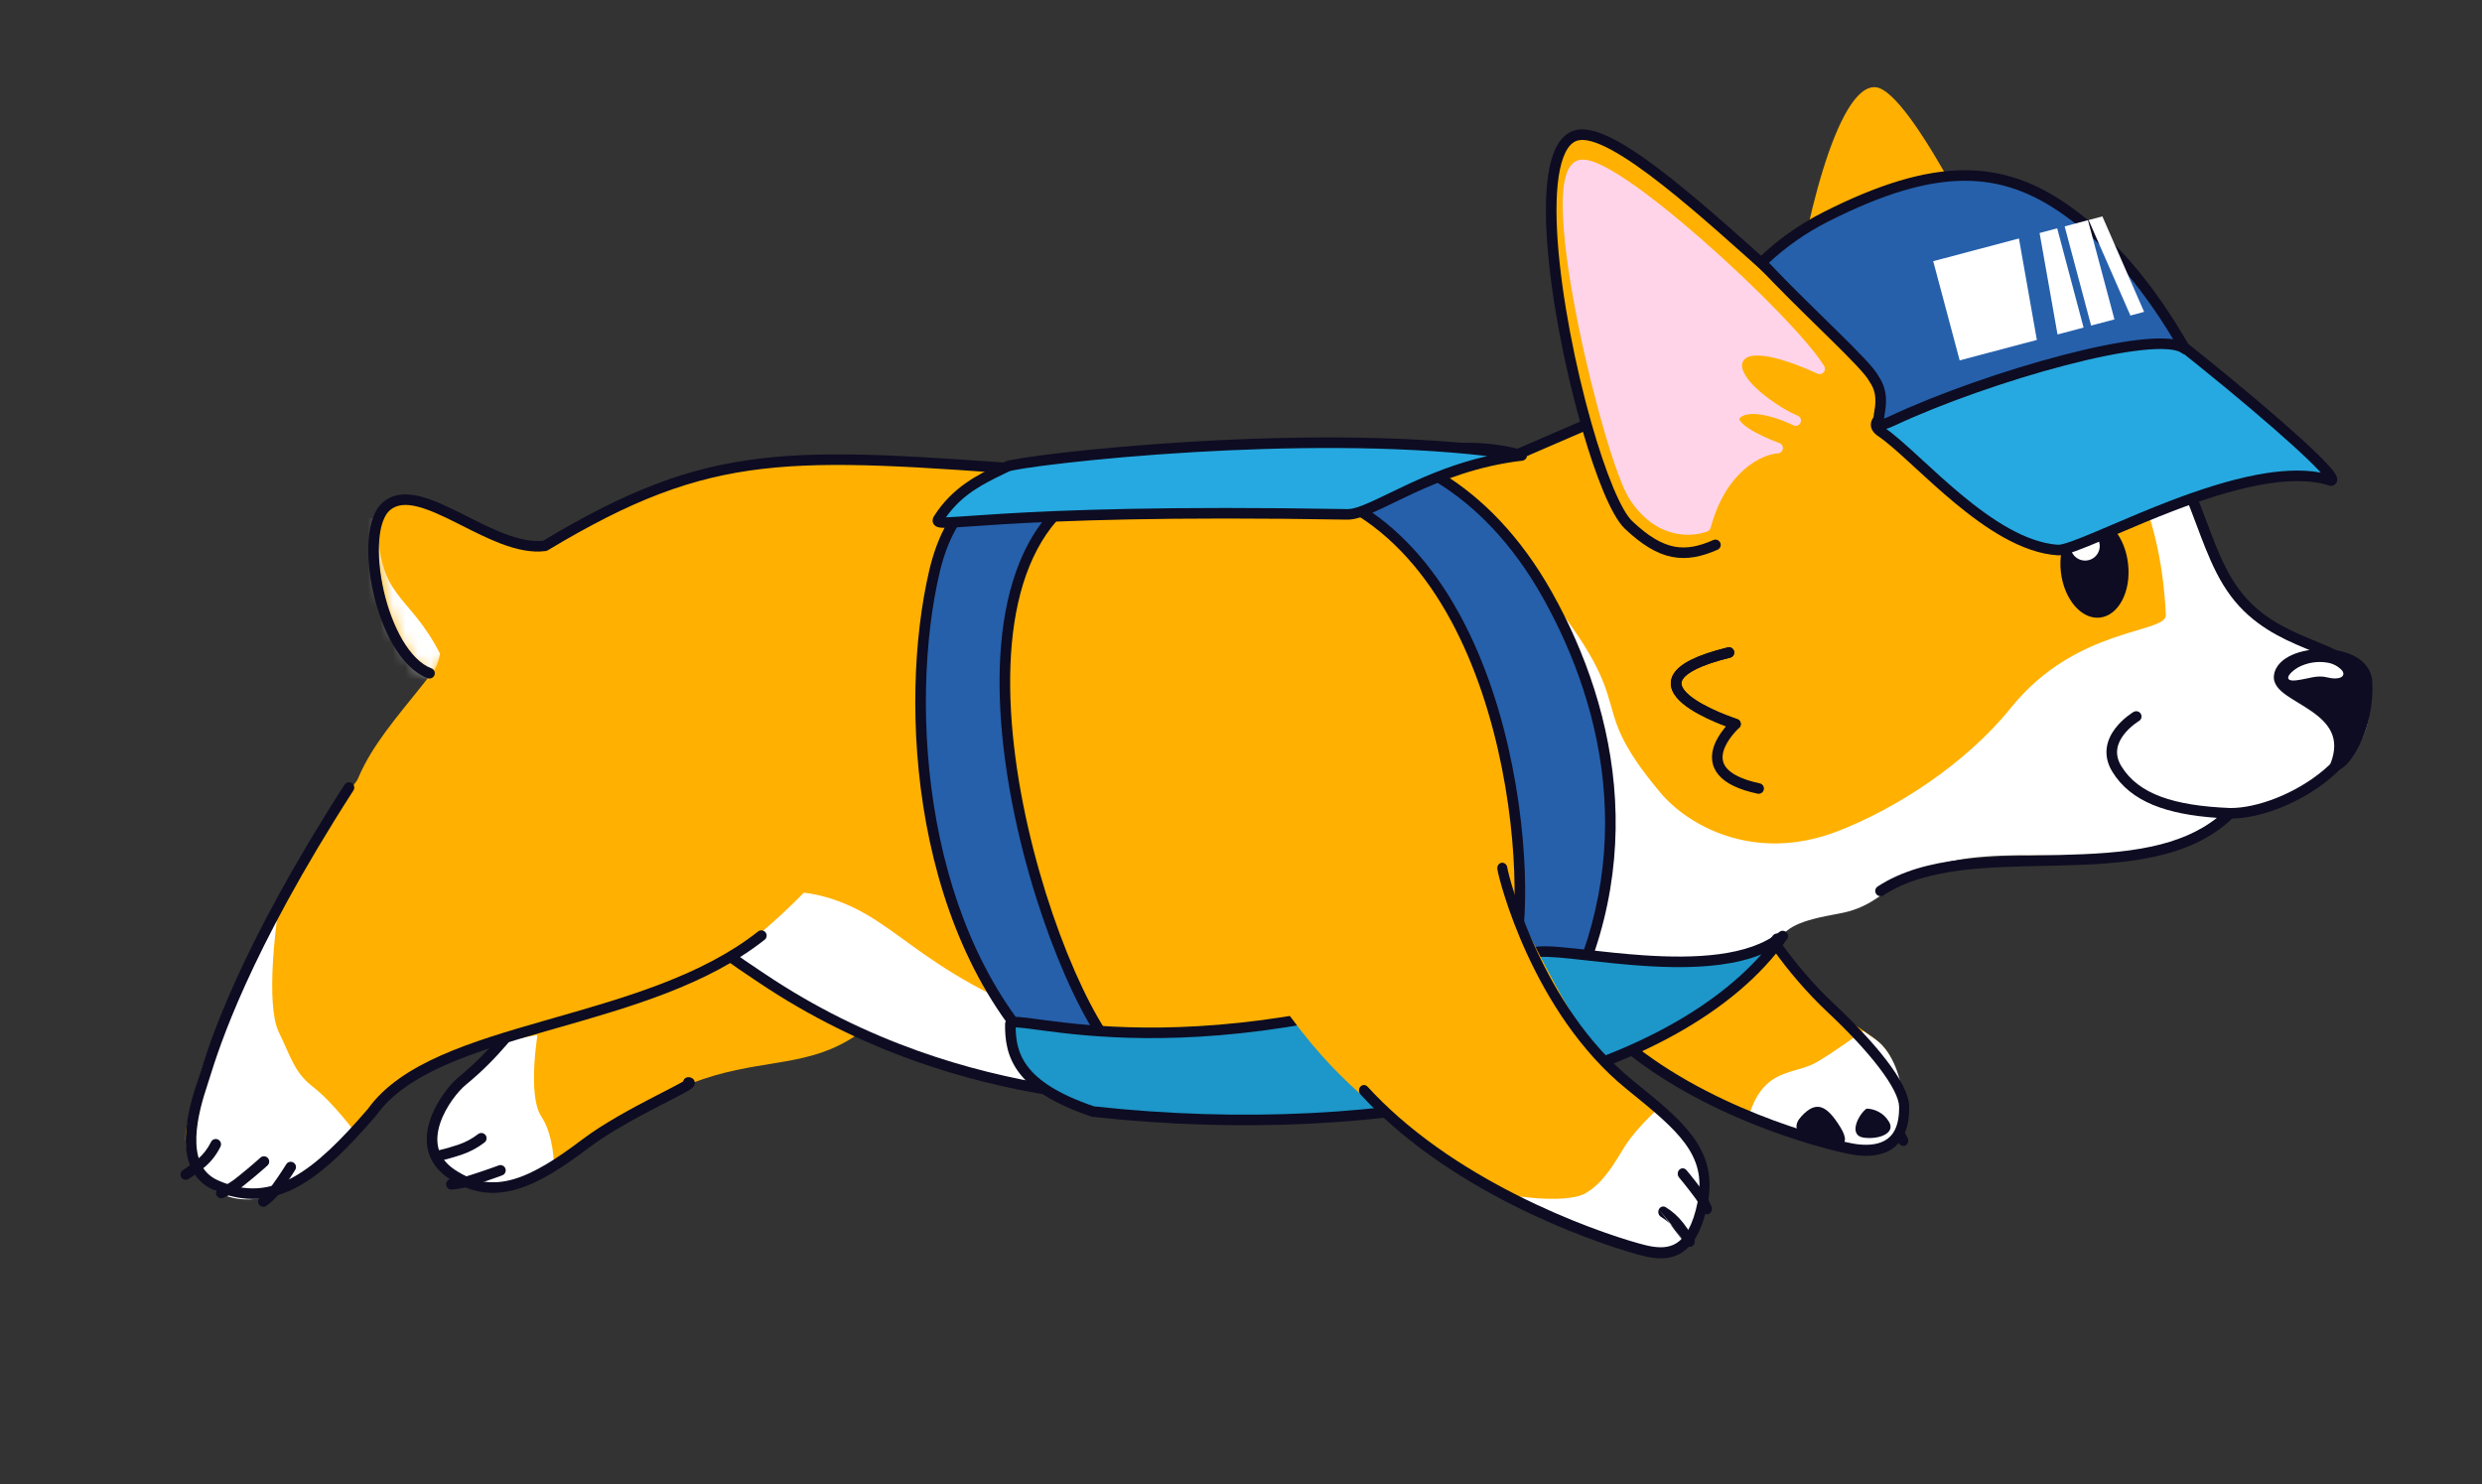 <svg width="199" height="119" viewBox="0 0 199 119" fill="none" xmlns="http://www.w3.org/2000/svg">
<rect x="0" y="0" width="199" height="119" fill="#333333" stroke="none"/>
<path d="M58.211 68.376C58.211 68.376 84.806 58.413 75.606 74.537C66.406 90.662 61.908 80.925 48.956 90.525C46.258 91.799 43.387 94.327 41.801 94.92C38.1 96.306 34.617 94.283 34.805 90.92C35.054 86.481 38.493 86.389 42.57 80.773C46.822 73.64 48.223 70.647 58.211 68.376Z" fill="#FFB000"/>
<path d="M34.545 90.891C34.159 94.237 38.101 96.306 41.803 94.921C42.512 94.655 43.417 94.152 44.416 93.511C44.416 93.511 44.424 91.048 43.405 89.541C42.535 88.254 42.715 84.732 43.365 81.39C43.748 79.419 45.773 75.885 45.773 75.885C44.226 78.449 41.203 82.25 38.938 84.825C36.427 87.679 34.734 89.254 34.545 90.891Z" fill="white"/>
<path fill-rule="evenodd" clip-rule="evenodd" d="M38.925 91.019C39.068 91.204 39.034 91.47 38.849 91.613C38.3 92.039 37.676 92.372 37.01 92.597L37.007 92.598C36.509 92.762 36.119 92.873 35.853 92.944C35.719 92.98 35.617 93.005 35.547 93.022C35.511 93.03 35.484 93.036 35.466 93.04L35.444 93.045L35.438 93.047L35.436 93.047L35.436 93.047C35.436 93.047 35.435 93.047 35.349 92.633L35.436 93.047C35.206 93.096 34.981 92.949 34.934 92.72C34.887 92.491 35.034 92.267 35.263 92.218L35.267 92.218L35.284 92.214C35.299 92.21 35.322 92.205 35.353 92.198C35.416 92.183 35.511 92.159 35.637 92.126C35.889 92.059 36.262 91.952 36.743 91.794C37.32 91.599 37.858 91.311 38.33 90.945C38.516 90.801 38.782 90.834 38.925 91.019Z" fill="#0D0C22"/>
<path fill-rule="evenodd" clip-rule="evenodd" d="M40.521 93.703C40.602 93.922 40.491 94.167 40.272 94.249L40.259 94.254L40.225 94.266C40.196 94.278 40.152 94.294 40.096 94.314C39.984 94.355 39.823 94.414 39.626 94.484C39.232 94.623 38.692 94.809 38.106 94.995C37.498 95.206 36.863 95.339 36.226 95.389C35.992 95.407 35.789 95.233 35.772 94.999C35.754 94.766 35.93 94.562 36.163 94.544C36.73 94.5 37.294 94.382 37.836 94.193L37.848 94.189C38.424 94.006 38.956 93.823 39.345 93.685C39.539 93.616 39.697 93.559 39.807 93.519C39.861 93.499 39.904 93.483 39.932 93.473L39.965 93.461L39.975 93.457C40.194 93.374 40.439 93.484 40.521 93.703Z" fill="#0D0C22"/>
<path fill-rule="evenodd" clip-rule="evenodd" d="M54.774 86.719C54.715 86.754 54.641 86.798 54.55 86.849C54.213 87.037 53.73 87.286 53.147 87.585C52.935 87.695 52.709 87.811 52.472 87.933C50.72 88.84 48.401 90.079 46.692 91.37C44.598 92.952 42.819 94.088 41.166 94.563C39.549 95.029 38.044 94.864 36.453 93.795C35.683 93.278 35.299 92.677 35.147 92.062C34.992 91.437 35.067 90.757 35.29 90.079C35.741 88.711 36.755 87.476 37.348 86.991C39.826 84.965 41.639 82.647 43.132 80.491C43.65 79.742 44.125 79.02 44.574 78.338C45.433 77.034 46.196 75.874 46.985 74.946C47.136 74.767 47.114 74.501 46.935 74.35C46.756 74.199 46.488 74.221 46.337 74.399C45.516 75.366 44.703 76.599 43.823 77.935C43.38 78.608 42.92 79.307 42.433 80.01C40.96 82.138 39.2 84.383 36.81 86.337C36.106 86.912 34.99 88.277 34.483 89.815C34.228 90.591 34.118 91.439 34.322 92.265C34.529 93.101 35.049 93.873 35.978 94.497C37.785 95.71 39.55 95.909 41.402 95.376C43.218 94.854 45.106 93.63 47.205 92.044C48.849 90.802 51.106 89.593 52.864 88.684C53.092 88.566 53.312 88.453 53.522 88.345C54.111 88.042 54.614 87.783 54.965 87.587C55.192 87.46 55.4 87.335 55.519 87.228C55.55 87.2 55.598 87.153 55.637 87.09C55.669 87.038 55.754 86.882 55.683 86.689C55.611 86.493 55.442 86.427 55.38 86.408C55.307 86.386 55.238 86.382 55.193 86.382C54.987 86.38 54.814 86.525 54.774 86.719ZM55.19 87.228C55.19 87.228 55.188 87.228 55.187 87.228C55.189 87.228 55.19 87.228 55.19 87.228ZM54.95 86.6C54.95 86.6 54.95 86.6 54.95 86.6L54.95 86.6Z" fill="#0D0C22"/>
<path fill-rule="evenodd" clip-rule="evenodd" d="M149.279 89.234C149.373 89.016 149.613 88.926 149.816 89.034C150.295 89.288 150.729 89.635 151.096 90.057L151.099 90.06C151.364 90.37 151.561 90.62 151.691 90.793C151.757 90.88 151.806 90.947 151.839 90.994C151.856 91.018 151.869 91.036 151.878 91.049L151.888 91.064L151.891 91.068L151.892 91.07L151.892 91.07C151.892 91.07 151.893 91.07 151.57 91.323L151.892 91.07C152.026 91.269 151.99 91.545 151.81 91.686C151.631 91.826 151.378 91.779 151.244 91.58C151.244 91.58 151.244 91.579 151.244 91.58L151.243 91.578L151.236 91.568C151.229 91.558 151.219 91.543 151.205 91.523C151.176 91.484 151.132 91.423 151.072 91.343C150.952 91.184 150.768 90.95 150.515 90.654C150.217 90.312 149.866 90.031 149.478 89.826C149.275 89.718 149.186 89.453 149.279 89.234Z" fill="#0D0C22"/>
<path fill-rule="evenodd" clip-rule="evenodd" d="M150.506 88.849C150.659 88.676 150.915 88.674 151.078 88.845L151.085 88.852L151.103 88.871C151.119 88.888 151.141 88.912 151.17 88.943C151.228 89.005 151.311 89.094 151.412 89.205C151.611 89.424 151.881 89.727 152.163 90.062C152.48 90.416 152.746 90.819 152.951 91.258C153.054 91.477 152.977 91.741 152.778 91.847C152.58 91.954 152.335 91.862 152.232 91.642C152.064 91.284 151.847 90.955 151.588 90.666C151.584 90.663 151.581 90.659 151.578 90.655C151.304 90.329 151.04 90.033 150.845 89.818C150.747 89.711 150.667 89.624 150.611 89.565C150.584 89.535 150.562 89.512 150.547 89.497L150.531 89.479L150.526 89.474C150.526 89.474 150.526 89.474 150.526 89.474M150.506 88.849C150.354 89.023 150.362 89.302 150.526 89.474L150.506 88.849Z" fill="#0D0C22"/>
<path d="M149.825 92.279C152.539 92.158 153.223 86.348 150.936 83.859C149.956 82.793 147.123 81.382 145.263 79.661C142.78 77.364 138.049 68.705 138.049 68.705L116.558 68.916L121.789 75.532C126.128 81.518 130.076 83.702 131.35 84.618C136.804 88.538 145.901 92.454 149.825 92.279Z" fill="#FFB000"/>
<path d="M150.458 92.308C153.172 92.187 153.22 86.348 150.934 83.858C150.496 83.381 150.184 83.246 149.372 82.67C149.372 82.67 147.172 84.296 145.641 85.186C144.546 85.821 143.3 85.786 142.072 86.61C140.706 87.526 140.257 89.409 140.257 89.409C144.231 91.558 148.33 92.403 150.458 92.308Z" fill="white"/>
<path fill-rule="evenodd" clip-rule="evenodd" d="M137.259 65.238C137.478 65.196 137.691 65.358 137.735 65.599C137.753 65.702 137.918 66.29 138.279 67.241C138.635 68.178 139.17 69.44 139.913 70.883C141.399 73.77 143.713 77.369 147.075 80.525C148.714 82.063 150.188 83.63 151.259 85.033C151.795 85.734 152.238 86.403 152.55 87.015C152.859 87.618 153.063 88.206 153.072 88.734C153.09 89.694 152.933 90.452 152.639 91.04C152.344 91.631 151.924 92.025 151.459 92.276C150.547 92.769 149.469 92.715 148.783 92.629C148.14 92.547 145.441 91.96 142.01 90.699C138.575 89.437 134.376 87.487 130.752 84.665C129.95 84.041 129.175 83.373 128.442 82.66C128.273 82.495 128.254 82.215 128.4 82.034C128.545 81.853 128.8 81.84 128.969 82.004C129.677 82.694 130.427 83.341 131.207 83.948C134.74 86.698 138.855 88.613 142.248 89.86C145.645 91.109 148.286 91.677 148.854 91.749C149.513 91.832 150.392 91.856 151.086 91.48C151.423 91.298 151.718 91.021 151.928 90.599C152.14 90.173 152.28 89.574 152.265 88.728C152.259 88.418 152.131 87.985 151.848 87.432C151.57 86.887 151.162 86.266 150.646 85.591C149.614 84.24 148.178 82.71 146.559 81.191C143.104 77.947 140.733 74.256 139.212 71.302C138.451 69.825 137.902 68.529 137.535 67.562C137.173 66.61 136.979 65.949 136.942 65.749C136.899 65.508 137.041 65.279 137.259 65.238Z" fill="#0D0C22"/>
<path d="M149.653 88.901C149.005 89.363 148.151 91.052 149.432 91.228C150.713 91.405 152.131 90.819 151.367 89.825C151.19 89.554 150.933 89.323 150.629 89.159C150.324 88.995 149.985 88.905 149.653 88.901Z" fill="#0D0C22"/>
<path d="M145.253 91.464C147.058 92.107 148.672 92.198 147.555 90.39C146.438 88.582 145.604 88.233 144.412 89.539C143.221 90.844 145.253 91.464 145.253 91.464Z" fill="#0D0C22"/>
<path d="M143.237 30.096C142.917 36.458 146.693 38.065 148.62 38.074L163.154 28.528C160.076 21.453 153.213 7.241 150.384 6.995C147.321 6.728 144.501 18.291 143.542 26.558C143.394 27.835 143.29 29.032 143.237 30.096Z" fill="#FFB000"/>
<path d="M122.805 83.509L130.014 82.021C137.081 80.562 142.298 75.694 142.298 75.694C144.56 71.266 143.848 72.319 147.349 72.338C150.916 72.358 153.995 69.007 158.408 68.606C162.82 68.204 169.12 69.756 176.05 65.181C182.584 67.16 190.785 59.883 189.799 55.268C188.965 51.369 182.941 52.546 179.2 47.543C175.868 43.087 176.27 36.127 168.161 29.145C164.163 25.703 159.083 25.255 154.871 25.851C152.249 26.222 149.962 26.997 148.483 27.706C142.302 21.715 129.185 9.967 126.166 10.908C122.896 11.926 124.908 25.032 127.436 33.956C125.575 34.823 123.642 35.864 122.501 36.516C122.501 36.516 117.665 35.213 113.354 36.565C90.591 43.705 62.624 28.202 44.305 43.772C40.056 44.041 33.532 38.284 31.357 40.326C29.181 42.368 30.72 51.786 34.389 54.264C30.696 59.053 26.192 63.186 28.499 70.095C30.733 76.785 39.15 83.058 39.15 83.058C41.933 83.536 54.538 78.279 56.747 74.091C57.704 74.828 60.159 77.824 61.136 78.479C65.155 81.176 69.324 83.194 73.479 84.675C88.507 90.029 100.965 89.317 107.961 87.178C108.974 87.269 111.018 85.951 116.15 85.151C121.281 84.352 121.494 84.071 122.805 83.509Z" fill="#FFB000"/>
<mask id="mask0_288_51397" style="mask-type:alpha" maskUnits="userSpaceOnUse" x="30" y="39" width="14" height="16">
<path d="M31.355 40.326C29.18 42.368 30.719 51.786 34.388 54.264C36.863 51.549 40.557 47.325 43.445 44.972C40.432 42.495 33.531 38.284 31.355 40.326Z" fill="#FFB000"/>
</mask>
<g mask="url(#mask0_288_51397)">
<path d="M35.281 52.419C34.698 55.788 31.397 55.463 29.092 55.067C26.787 54.671 25.391 51.62 25.973 48.251C26.556 44.883 27.976 41.173 30.281 41.569C30.291 48.137 32.709 47.41 35.281 52.419Z" fill="white"/>
</g>
<path d="M165.003 40.15C166.485 39.875 168.179 37.797 167.753 37.018C167.24 36.079 162.331 36.983 162.163 38.031C161.995 39.08 163.879 40.359 165.003 40.15Z" fill="white"/>
<path d="M122.805 83.509L130.014 82.021C137.081 80.562 142.297 75.694 142.297 75.694C143.297 74.31 144.111 73.857 147.488 73.251C151.795 72.479 151.563 69.254 159.174 68.689C166.785 68.125 173.486 70.164 178.799 65.371C184.269 63.991 192.103 60.833 189.386 54.341C187.846 50.662 182.941 52.546 179.2 47.543C175.868 43.087 176.27 36.127 168.161 29.145C164.162 25.703 159.083 25.255 154.871 25.851C160.384 26.833 172.847 31.76 173.649 49.29C173.791 50.832 166.518 50.191 161.24 56.745C157.586 61.284 151.968 64.872 147.34 66.656C140.56 69.271 135.25 66.094 133.15 63.592C126.142 55.239 132.928 57.624 121.036 44.069C121.036 44.069 120.508 40.866 116.198 42.218C132.639 56.142 119.114 65.177 122.805 83.509Z" fill="white"/>
<path d="M73.478 84.675C88.507 90.029 98.233 89.598 105.229 87.46C100.383 86.515 103.028 87.903 88.277 83.24C73.526 78.576 72.47 73.684 66.146 71.917C62.118 70.791 57.315 72.124 55.47 72.888C56.551 74.096 57.776 75.56 58.24 76.466C59.197 77.204 60.158 77.824 61.136 78.48C65.155 81.176 69.323 83.195 73.478 84.675Z" fill="white"/>
<path d="M175.704 60.554C175.307 62.851 173.116 64.392 170.811 63.996C168.506 63.6 166.959 61.417 167.356 59.12C167.754 56.824 169.944 55.283 172.25 55.679C174.555 56.075 176.101 58.258 175.704 60.554Z" fill="white"/>
<path d="M137.711 44.081C136.447 44.638 135.276 44.9 134.053 44.657C132.838 44.414 131.638 43.686 130.28 42.402C129.986 42.124 129.696 41.708 129.413 41.205C129.126 40.697 128.833 40.076 128.539 39.367C127.996 38.06 127.442 36.435 126.916 34.632L121.855 36.822C121.763 36.862 121.659 36.868 121.562 36.839L121.561 36.839L121.555 36.837C121.548 36.835 121.538 36.832 121.524 36.828C121.496 36.82 121.454 36.808 121.398 36.794C121.285 36.764 121.118 36.724 120.903 36.678C120.472 36.588 119.852 36.48 119.099 36.414C117.591 36.281 115.568 36.314 113.482 36.968C113.258 37.038 113.02 36.915 112.949 36.692C112.879 36.469 113.003 36.231 113.227 36.161C115.451 35.464 117.593 35.431 119.174 35.571C119.965 35.641 120.62 35.754 121.078 35.85C121.307 35.899 121.488 35.943 121.612 35.975L121.655 35.986L126.682 33.811C125.427 29.317 124.357 23.853 124.041 19.366C123.879 17.067 123.913 14.996 124.234 13.435C124.395 12.655 124.633 11.976 124.976 11.456C125.322 10.929 125.788 10.55 126.391 10.422C126.85 10.325 127.364 10.385 127.899 10.541C128.438 10.698 129.029 10.962 129.659 11.307C130.917 11.995 132.376 13.032 133.948 14.274C136.667 16.422 139.772 19.221 142.839 21.985L142.845 21.991C143.325 22.424 143.804 22.855 144.28 23.283C144.912 23.852 145.545 24.391 146.163 24.917C146.482 25.189 146.797 25.457 147.106 25.725C148.007 26.504 148.85 27.269 149.538 28.046C150.917 29.601 151.741 31.283 151.095 33.297C151.023 33.519 150.784 33.642 150.561 33.571C150.338 33.5 150.214 33.262 150.286 33.039C150.798 31.443 150.198 30.069 148.902 28.606C148.253 27.873 147.446 27.139 146.549 26.363C146.25 26.105 145.94 25.841 145.624 25.571C145 25.04 144.351 24.487 143.711 23.911C143.231 23.479 142.748 23.045 142.266 22.61C139.197 19.844 136.116 17.066 133.421 14.937C131.861 13.705 130.446 12.703 129.25 12.048C128.652 11.721 128.12 11.487 127.661 11.353C127.198 11.218 126.837 11.193 126.567 11.25C126.235 11.32 125.942 11.53 125.686 11.92C125.425 12.317 125.216 12.881 125.066 13.606C124.768 15.054 124.728 17.035 124.888 19.307C125.208 23.841 126.313 29.419 127.599 33.937C128.159 35.906 128.751 37.665 129.323 39.043C129.609 39.733 129.888 40.321 130.153 40.791C130.421 41.266 130.662 41.596 130.865 41.788C132.166 43.02 133.227 43.629 134.22 43.827C135.205 44.023 136.188 43.827 137.367 43.307C137.582 43.213 137.832 43.309 137.927 43.523C138.022 43.737 137.925 43.986 137.711 44.081Z" fill="#0D0C22"/>
<path d="M151.009 71.798C150.814 71.926 150.55 71.872 150.421 71.677C150.292 71.482 150.346 71.22 150.542 71.091C152.468 69.828 154.797 69.233 157.275 68.934C159.357 68.682 161.579 68.636 163.784 68.591L163.785 68.591C164.2 68.582 164.614 68.573 165.027 68.564C167.648 68.501 170.212 68.383 172.533 67.878C174.5 67.451 176.273 66.75 177.746 65.584C173.731 65.3 170.862 64.319 169.367 61.895C168.943 61.207 168.829 60.54 168.919 59.928C169.008 59.326 169.289 58.809 169.605 58.397C169.92 57.984 170.283 57.66 170.563 57.44C170.704 57.33 170.826 57.244 170.914 57.185C170.958 57.156 170.994 57.133 171.019 57.117C171.032 57.109 171.042 57.103 171.05 57.099L171.058 57.093L171.061 57.092L171.062 57.091L171.063 57.091C171.265 56.972 171.525 57.039 171.644 57.24C171.763 57.441 171.696 57.701 171.494 57.819L171.49 57.822L171.481 57.828L171.47 57.834C171.452 57.846 171.423 57.864 171.387 57.888C171.314 57.937 171.21 58.01 171.089 58.105C170.844 58.297 170.539 58.572 170.28 58.91C170.021 59.249 169.821 59.634 169.76 60.051C169.7 60.458 169.767 60.926 170.091 61.452C171.465 63.681 174.278 64.61 178.811 64.795C180.965 64.809 184.077 63.644 186.337 61.722C188.593 59.804 189.884 57.247 188.716 54.455C188.49 53.916 188.033 53.501 187.349 53.113C186.777 52.788 186.091 52.506 185.316 52.187L185.315 52.187C185.155 52.121 184.991 52.054 184.823 51.984C182.892 51.181 180.598 50.121 178.859 47.795C177.993 46.637 177.378 45.327 176.815 43.927C176.573 43.323 176.345 42.716 176.112 42.096C175.794 41.248 175.467 40.377 175.08 39.454C173.768 36.325 171.874 32.901 167.883 29.465C166.173 27.992 164.257 27.084 162.293 26.578C159.807 25.937 157.243 25.942 154.93 26.269C154.698 26.302 154.483 26.141 154.45 25.91C154.417 25.678 154.579 25.464 154.811 25.432C157.203 25.093 159.884 25.084 162.505 25.759C164.581 26.293 166.618 27.257 168.438 28.825C172.556 32.37 174.516 35.916 175.863 39.128C176.249 40.047 176.594 40.964 176.922 41.837C177.155 42.457 177.379 43.054 177.604 43.613C178.157 44.99 178.74 46.22 179.54 47.29C181.133 49.42 183.238 50.409 185.15 51.203C185.308 51.269 185.466 51.334 185.623 51.398C186.399 51.717 187.145 52.023 187.77 52.377C188.527 52.807 189.17 53.342 189.499 54.13C190.871 57.406 189.283 60.33 186.888 62.366C184.557 64.348 181.352 65.598 178.973 65.64C177.237 67.287 175.071 68.193 172.714 68.705C170.305 69.229 167.668 69.346 165.048 69.409C164.628 69.419 164.209 69.428 163.791 69.437L163.791 69.437C161.585 69.483 159.414 69.528 157.377 69.774C154.958 70.066 152.778 70.637 151.009 71.798Z" fill="#0D0C22"/>
<path d="M122.891 83.923C122.661 83.97 122.437 83.823 122.389 83.595C122.341 83.366 122.489 83.142 122.719 83.094L129.916 81.609C137.423 79.621 141.211 76.342 142.134 75.037C142.269 74.846 142.534 74.801 142.726 74.935C142.917 75.07 142.963 75.334 142.828 75.525C141.754 77.043 137.761 80.409 130.123 82.43C130.115 82.432 130.107 82.433 130.1 82.435L122.891 83.923Z" fill="#0D0C22"/>
<path d="M110.48 86.606C103.412 88.767 88.464 90.463 73.335 85.073C69.15 83.581 64.95 81.547 60.898 78.83C60.734 78.72 60.57 78.611 60.406 78.501C59.599 77.963 58.787 77.422 57.98 76.8C57.931 76.762 57.89 76.714 57.862 76.658C57.44 75.834 56.309 74.466 55.243 73.269C54.717 72.679 54.22 72.143 53.853 71.755C53.67 71.561 53.52 71.404 53.415 71.295C53.363 71.241 53.323 71.199 53.295 71.171L53.264 71.138L53.254 71.128L53.254 71.128L53.558 70.833L53.862 70.538L53.873 70.549L53.906 70.583C53.934 70.612 53.975 70.655 54.029 70.71C54.134 70.82 54.286 70.979 54.472 71.175C54.842 71.568 55.346 72.11 55.878 72.707C56.896 73.851 58.065 75.248 58.573 76.187C59.33 76.766 60.09 77.272 60.871 77.793C61.037 77.904 61.204 78.015 61.373 78.128C65.361 80.803 69.497 82.807 73.621 84.276C88.549 89.595 103.307 87.914 110.23 85.797C110.455 85.729 110.692 85.855 110.761 86.078C110.83 86.301 110.704 86.538 110.48 86.606Z" fill="#0D0C22"/>
<path fill-rule="evenodd" clip-rule="evenodd" d="M139.278 57.659L139.277 57.658L139.272 57.657L139.252 57.65C139.234 57.644 139.206 57.635 139.171 57.623C139.1 57.599 138.996 57.563 138.867 57.517C138.609 57.423 138.251 57.287 137.851 57.117C137.042 56.771 136.103 56.3 135.473 55.776C135.156 55.512 134.953 55.264 134.864 55.044C134.785 54.85 134.79 54.671 134.918 54.467C135.063 54.237 135.384 53.953 136.011 53.646C136.631 53.342 137.512 53.034 138.724 52.736C138.951 52.68 139.09 52.451 139.034 52.224C138.978 51.997 138.748 51.859 138.52 51.915C137.276 52.221 136.331 52.546 135.636 52.887C134.948 53.224 134.466 53.595 134.2 54.017C133.917 54.464 133.902 54.931 134.077 55.362C134.241 55.767 134.565 56.123 134.928 56.425C135.658 57.032 136.692 57.542 137.517 57.894C137.844 58.034 138.144 58.151 138.388 58.242M139.278 57.659C139.423 57.705 139.532 57.825 139.563 57.973C139.595 58.121 139.545 58.275 139.432 58.376" fill="#0D0C22"/>
<path d="M141.091 62.817C141.321 62.866 141.467 63.091 141.418 63.32C141.368 63.548 141.143 63.694 140.913 63.645C139.337 63.308 138.342 62.792 137.791 62.141C137.218 61.464 137.177 60.706 137.357 60.042C137.532 59.397 137.918 58.82 138.241 58.42C138.291 58.357 138.341 58.298 138.388 58.242C138.144 58.151 137.844 58.034 137.517 57.894C136.692 57.542 135.658 57.032 134.928 56.425C134.565 56.123 134.241 55.767 134.077 55.362C133.902 54.931 133.917 54.464 134.2 54.017C134.466 53.595 134.948 53.224 135.636 52.887C136.331 52.546 137.276 52.221 138.52 51.915C138.748 51.859 138.978 51.997 139.034 52.224C139.09 52.451 138.951 52.68 138.724 52.736C137.512 53.034 136.631 53.342 136.011 53.646C135.384 53.953 135.063 54.237 134.918 54.467C134.79 54.671 134.785 54.85 134.864 55.044C134.953 55.264 135.156 55.512 135.473 55.776C136.103 56.3 137.042 56.771 137.851 57.117C138.251 57.287 138.609 57.423 138.867 57.517C138.996 57.563 139.1 57.599 139.171 57.623C139.206 57.635 139.234 57.644 139.252 57.65L139.272 57.657L139.277 57.658L139.278 57.659C139.423 57.705 139.532 57.825 139.563 57.973C139.595 58.121 139.545 58.275 139.432 58.376L139.431 58.377L139.424 58.383C139.418 58.389 139.408 58.398 139.395 58.411C139.368 58.437 139.328 58.475 139.279 58.525C139.181 58.625 139.047 58.771 138.903 58.949C138.611 59.312 138.307 59.781 138.176 60.263C138.051 60.727 138.088 61.18 138.44 61.595C138.814 62.037 139.59 62.496 141.091 62.817Z" fill="#0D0C22"/>
<path d="M182.738 54.221C182.523 56.035 189.111 56.659 187.242 61.406C188.443 61.008 189.995 57.61 189.775 54.649C189.555 51.689 183.008 51.953 182.738 54.221Z" fill="#0D0C22"/>
<path fill-rule="evenodd" clip-rule="evenodd" d="M186.935 61.697C187.049 61.816 187.221 61.859 187.377 61.807C187.804 61.666 188.192 61.291 188.518 60.849C188.856 60.393 189.171 59.805 189.436 59.146C189.966 57.83 190.315 56.175 190.199 54.618C190.131 53.697 189.563 53.048 188.826 52.644C188.099 52.244 187.177 52.062 186.281 52.051C185.384 52.04 184.469 52.2 183.745 52.529C183.035 52.852 182.411 53.387 182.318 54.171C182.274 54.539 182.411 54.856 182.612 55.115C182.808 55.366 183.082 55.587 183.372 55.788C183.64 55.974 183.948 56.161 184.258 56.35C184.285 56.367 184.313 56.383 184.341 56.4C184.684 56.609 185.032 56.824 185.366 57.059C186.038 57.532 186.608 58.059 186.912 58.713C187.208 59.348 187.279 60.155 186.848 61.251C186.788 61.404 186.822 61.578 186.935 61.697ZM187.989 60.124C188.042 59.465 187.926 58.88 187.683 58.357C187.284 57.502 186.571 56.87 185.856 56.368C185.497 56.114 185.126 55.887 184.784 55.678C184.757 55.662 184.731 55.646 184.705 55.631C184.389 55.438 184.104 55.265 183.858 55.094C183.589 54.907 183.399 54.745 183.283 54.596C183.173 54.455 183.151 54.355 183.161 54.27C183.203 53.919 183.498 53.571 184.098 53.299C184.684 53.033 185.47 52.887 186.271 52.897C187.073 52.907 187.847 53.072 188.417 53.385C188.978 53.693 189.311 54.121 189.353 54.68C189.457 56.083 189.14 57.608 188.648 58.831C188.447 59.33 188.221 59.77 187.989 60.124Z" fill="#0D0C22"/>
<path d="M186.615 53.138C185.805 52.998 184.971 53.134 184.245 53.524C183.412 54.027 183.067 54.674 184.094 54.557C185.121 54.44 185.74 54.096 186.628 54.327C187.516 54.558 188.143 54.265 187.784 53.767C187.475 53.433 187.064 53.211 186.615 53.138Z" fill="white"/>
<path d="M170.625 45.251C170.869 47.446 169.854 49.357 168.369 49.525C166.884 49.693 165.474 48.046 165.233 45.84C164.992 43.634 166.027 41.767 167.507 41.564C168.988 41.36 170.402 43.043 170.625 45.251Z" fill="#0D0C22"/>
<path d="M167.929 42.89C167.752 42.744 167.534 42.653 167.304 42.629C167.075 42.605 166.843 42.649 166.638 42.756C166.433 42.862 166.265 43.027 166.153 43.228C166.042 43.43 165.993 43.66 166.013 43.888C166.033 44.117 166.12 44.335 166.264 44.515C166.408 44.694 166.602 44.827 166.822 44.898C167.042 44.968 167.278 44.971 167.501 44.909C167.723 44.846 167.922 44.719 168.072 44.544C168.173 44.427 168.249 44.29 168.297 44.143C168.344 43.996 168.362 43.841 168.349 43.687C168.336 43.533 168.292 43.384 168.22 43.247C168.148 43.11 168.049 42.989 167.929 42.89Z" fill="white"/>
<path d="M161.599 18.39C157.094 16.737 154.397 14.95 154.015 15.335C150.787 15.537 161.437 24.912 160.883 29.271C160.694 30.757 148.003 32.736 150.832 34.632C153.662 36.528 159.557 43.766 165.013 44.11C167.136 44.127 180.239 36.373 186.894 38.54C188.413 38.25 166.162 20.063 161.599 18.39Z" fill="#26A9E0"/>
<path fill-rule="evenodd" clip-rule="evenodd" d="M163.831 20.081C162.791 19.424 161.977 18.979 161.453 18.786C159.285 17.991 157.533 17.165 156.261 16.566C156.2 16.537 156.139 16.508 156.08 16.48C155.432 16.175 154.936 15.945 154.58 15.814C154.403 15.749 154.286 15.717 154.216 15.708C154.162 15.736 154.103 15.753 154.042 15.757C153.897 15.766 153.846 15.797 153.836 15.804C153.835 15.808 153.831 15.819 153.83 15.841C153.826 15.903 153.84 16.013 153.899 16.184C153.957 16.35 154.049 16.55 154.177 16.782C154.664 17.668 155.566 18.868 156.592 20.232C156.657 20.318 156.721 20.404 156.787 20.491C157.879 21.945 159.073 23.551 159.957 25.071C160.4 25.832 160.773 26.582 161.017 27.292C161.26 27.998 161.385 28.691 161.305 29.324C161.275 29.559 161.133 29.738 161 29.863C160.861 29.993 160.683 30.111 160.488 30.22C160.098 30.437 159.571 30.653 158.98 30.867C158.187 31.154 157.233 31.452 156.266 31.755C155.793 31.902 155.318 32.051 154.857 32.2C153.427 32.662 152.147 33.12 151.401 33.566C151.218 33.675 151.081 33.776 150.986 33.867C150.889 33.959 150.857 34.02 150.849 34.047L150.848 34.049C150.845 34.059 150.844 34.062 150.854 34.08C150.871 34.113 150.925 34.184 151.07 34.281C151.81 34.777 152.734 35.609 153.763 36.553C153.887 36.667 154.013 36.783 154.141 36.901C155.082 37.766 156.115 38.716 157.21 39.628C159.716 41.715 162.454 43.519 165.027 43.687C165.209 43.685 165.573 43.594 166.146 43.389C166.708 43.187 167.411 42.898 168.226 42.553C168.553 42.414 168.896 42.267 169.256 42.114C170.683 41.504 172.348 40.792 174.103 40.123C176.299 39.287 178.653 38.512 180.886 38.083C182.725 37.73 184.513 37.605 186.075 37.897C185.615 37.389 184.88 36.676 183.938 35.817C182.003 34.053 179.228 31.706 176.26 29.312C173.293 26.92 170.137 24.485 167.442 22.546C166.093 21.577 164.863 20.733 163.831 20.081ZM186.553 38.519C186.553 38.519 186.553 38.518 186.552 38.515C186.553 38.518 186.553 38.519 186.553 38.519ZM154.173 15.705C154.173 15.705 154.176 15.705 154.183 15.705C154.177 15.706 154.173 15.705 154.173 15.705ZM187.259 38.802C187.168 38.899 187.059 38.94 186.975 38.956C186.904 38.969 186.831 38.964 186.763 38.942C185.2 38.433 183.217 38.497 181.047 38.914C178.884 39.329 176.583 40.085 174.406 40.914C172.669 41.575 171.024 42.279 169.598 42.888C169.236 43.043 168.889 43.191 168.558 43.331C167.743 43.677 167.021 43.974 166.434 44.185C165.869 44.388 165.363 44.536 165.01 44.533C165.002 44.533 164.995 44.533 164.987 44.532C162.107 44.35 159.175 42.366 156.666 40.277C155.553 39.351 154.504 38.386 153.564 37.522C153.437 37.404 153.311 37.289 153.187 37.175C152.144 36.218 151.271 35.435 150.596 34.983C150.387 34.843 150.208 34.676 150.101 34.471C149.986 34.253 149.967 34.016 150.04 33.789C150.108 33.578 150.247 33.4 150.4 33.254C150.556 33.106 150.75 32.969 150.964 32.841C151.808 32.336 153.182 31.851 154.595 31.395C155.074 31.241 155.56 31.089 156.037 30.939C156.992 30.641 157.914 30.352 158.69 30.071C159.271 29.861 159.745 29.664 160.074 29.481C160.239 29.389 160.35 29.31 160.417 29.248C160.444 29.222 160.458 29.204 160.465 29.195C160.517 28.743 160.43 28.197 160.213 27.566C159.994 26.928 159.65 26.23 159.223 25.495C158.367 24.025 157.204 22.458 156.107 20.998C156.035 20.902 155.963 20.807 155.892 20.712C154.887 19.376 153.95 18.13 153.432 17.188C153.292 16.932 153.176 16.688 153.097 16.461C153.019 16.239 152.968 16.007 152.983 15.785C152.998 15.55 153.09 15.318 153.298 15.149C153.463 15.015 153.665 14.95 153.874 14.923C154.038 14.845 154.214 14.855 154.32 14.868C154.488 14.89 154.678 14.948 154.876 15.021C155.274 15.168 155.806 15.416 156.443 15.716C156.501 15.743 156.56 15.771 156.621 15.8C157.892 16.398 159.615 17.211 161.746 17.992C162.363 18.219 163.242 18.708 164.286 19.367C165.338 20.031 166.583 20.885 167.939 21.86C170.651 23.811 173.819 26.255 176.795 28.655C179.77 31.054 182.559 33.413 184.511 35.192C185.485 36.08 186.261 36.833 186.748 37.378C186.986 37.645 187.179 37.888 187.285 38.084C187.331 38.17 187.401 38.318 187.393 38.484C187.387 38.582 187.353 38.701 187.259 38.802Z" fill="#0D0C22"/>
<path d="M165.833 16.971C160.564 13.17 155.247 12.914 146.419 17.373C144.321 18.433 142.608 19.716 141.234 21.057C145.144 25.22 149.663 29.184 150.26 30.397C151.76 32.524 149.354 34.855 151.75 33.733C159.23 30.229 173.03 26.245 175.196 27.986C172.158 22.711 169.15 19.364 165.833 16.971Z" fill="#2660AB"/>
<path fill-rule="evenodd" clip-rule="evenodd" d="M174.243 27.205C171.426 22.539 168.631 19.512 165.583 17.313C163.005 15.453 160.445 14.479 157.462 14.497C154.464 14.514 150.996 15.534 146.61 17.75C144.703 18.713 143.122 19.864 141.831 21.072C143.389 22.715 145.026 24.318 146.464 25.725C146.747 26.002 147.022 26.271 147.287 26.531C148.133 27.363 148.882 28.108 149.457 28.722C150.002 29.304 150.434 29.812 150.625 30.179C151.422 31.332 151.222 32.539 151.105 33.241C151.099 33.279 151.093 33.315 151.087 33.35C151.074 33.433 151.064 33.502 151.056 33.56C151.177 33.521 151.343 33.455 151.569 33.349C155.336 31.584 160.681 29.704 165.357 28.483C167.695 27.872 169.88 27.422 171.624 27.236C172.496 27.142 173.272 27.113 173.909 27.167C174.022 27.177 174.134 27.189 174.243 27.205ZM150.87 33.601C150.87 33.601 150.871 33.601 150.873 33.601C150.871 33.601 150.87 33.601 150.87 33.601ZM151.047 33.751C151.047 33.755 151.048 33.757 151.048 33.757C151.048 33.757 151.047 33.755 151.047 33.751ZM166.081 16.628C169.458 19.063 172.502 22.461 175.564 27.775C175.665 27.951 175.627 28.175 175.471 28.307C175.316 28.439 175.088 28.442 174.929 28.315C174.76 28.179 174.415 28.059 173.837 28.01C173.275 27.963 172.559 27.987 171.715 28.077C170.03 28.257 167.891 28.696 165.573 29.301C160.938 30.512 155.643 32.376 151.93 34.115C151.623 34.259 151.367 34.36 151.157 34.41C150.97 34.454 150.7 34.488 150.473 34.33C150.23 34.161 150.199 33.889 150.196 33.739C150.192 33.576 150.221 33.386 150.249 33.216C150.253 33.19 150.257 33.164 150.261 33.138C150.379 32.418 150.526 31.512 149.912 30.64C149.899 30.622 149.888 30.602 149.878 30.583C149.761 30.346 149.413 29.915 148.836 29.299C148.274 28.699 147.537 27.966 146.69 27.134C146.427 26.875 146.154 26.607 145.872 26.331C144.346 24.838 142.58 23.109 140.923 21.346C140.766 21.178 140.771 20.915 140.936 20.755C142.339 19.385 144.088 18.075 146.226 16.995C150.668 14.752 154.272 13.67 157.457 13.651C160.657 13.632 163.389 14.686 166.081 16.628Z" fill="#0D0C22"/>
<path d="M167.459 17.645L170.81 25.302L171.908 25.007L168.564 17.355L167.459 17.645Z" fill="white"/>
<path d="M167.408 17.658L165.538 18.153L167.66 26.107L169.53 25.612L167.408 17.658Z" fill="white"/>
<path d="M161.873 19.124L154.999 20.944L157.121 28.898L163.31 27.259L161.873 19.124Z" fill="white"/>
<path d="M164.967 26.82L167.055 26.267L164.941 18.311L163.529 18.685L164.967 26.82Z" fill="white"/>
<path d="M131.018 39.808C133.02 42.881 135.662 42.63 136.742 42.218C138.032 37.404 141.136 36.019 142.527 35.928C140.996 35.377 138.199 34.052 139.264 33.155C140.198 32.368 142.254 32.969 143.504 33.509C143.674 33.594 143.831 33.667 143.973 33.726C143.835 33.657 143.677 33.584 143.504 33.509C141.707 32.605 138.572 30.321 139.374 28.787C140.251 27.108 144.348 28.878 145.896 29.578C143.567 25.731 128.918 12.209 126.584 13.283C123.631 14.642 129.017 36.736 131.018 39.808Z" fill="#FFD4E9"/>
<path fill-rule="evenodd" clip-rule="evenodd" d="M134.119 42.729C135.262 43.024 136.284 42.846 136.894 42.613C137.021 42.564 137.117 42.458 137.152 42.327C138.4 37.67 141.363 36.428 142.555 36.35C142.755 36.337 142.919 36.185 142.947 35.987C142.975 35.788 142.86 35.598 142.671 35.53C141.919 35.259 140.875 34.804 140.16 34.321C139.793 34.072 139.57 33.854 139.485 33.692C139.448 33.621 139.452 33.59 139.453 33.584L139.453 33.584C139.454 33.58 139.461 33.543 139.538 33.478C139.854 33.211 140.435 33.136 141.201 33.252C141.935 33.364 142.72 33.632 143.324 33.892C143.496 33.978 143.66 34.054 143.809 34.116C144.02 34.204 144.263 34.11 144.359 33.903C144.454 33.696 144.368 33.45 144.163 33.348C144.021 33.277 143.86 33.202 143.684 33.125C142.816 32.687 141.627 31.916 140.759 31.08C140.322 30.659 139.99 30.242 139.812 29.865C139.636 29.491 139.632 29.208 139.75 28.982C139.88 28.735 140.138 28.575 140.592 28.524C141.052 28.473 141.638 28.546 142.283 28.701C143.568 29.011 144.947 29.613 145.721 29.963C145.89 30.04 146.09 29.997 146.214 29.859C146.337 29.721 146.356 29.518 146.26 29.359C145.65 28.352 144.265 26.754 142.53 24.964C140.784 23.163 138.653 21.138 136.522 19.268C134.394 17.399 132.256 15.676 130.497 14.485C129.619 13.891 128.822 13.419 128.158 13.13C127.827 12.985 127.514 12.879 127.232 12.83C126.956 12.782 126.663 12.78 126.405 12.899C126.106 13.036 125.896 13.289 125.747 13.578C125.598 13.866 125.496 14.22 125.426 14.613C125.287 15.4 125.264 16.423 125.325 17.591C125.448 19.931 125.912 22.939 126.527 25.986C127.143 29.036 127.915 32.14 128.658 34.677C129.03 35.945 129.396 37.075 129.734 37.988C130.067 38.891 130.384 39.611 130.662 40.038C131.716 41.657 132.963 42.431 134.119 42.729ZM140.955 32.371C140.25 32.311 139.513 32.391 138.989 32.832C138.801 32.991 138.662 33.191 138.618 33.434C138.574 33.674 138.634 33.898 138.733 34.086C138.921 34.442 139.294 34.757 139.683 35.021C140.12 35.316 140.652 35.594 141.172 35.832C139.54 36.489 137.438 38.22 136.392 41.889C135.904 42.035 135.159 42.124 134.332 41.91C133.396 41.669 132.321 41.032 131.374 39.578C131.152 39.237 130.863 38.595 130.531 37.696C130.202 36.807 129.842 35.696 129.474 34.44C128.737 31.927 127.971 28.847 127.36 25.819C126.747 22.789 126.293 19.827 126.174 17.547C126.114 16.404 126.139 15.454 126.262 14.76C126.324 14.413 126.407 14.15 126.503 13.964C126.598 13.778 126.691 13.699 126.762 13.667C126.796 13.651 126.89 13.629 127.087 13.663C127.277 13.696 127.52 13.775 127.818 13.904C128.411 14.164 129.159 14.602 130.02 15.185C131.737 16.347 133.844 18.044 135.961 19.902C138.076 21.759 140.19 23.769 141.919 25.552C143.034 26.703 143.978 27.747 144.657 28.59C143.99 28.326 143.226 28.058 142.483 27.879C141.801 27.715 141.102 27.616 140.498 27.683C139.889 27.751 139.306 28 138.997 28.591C138.714 29.133 138.801 29.71 139.043 30.224C139.284 30.734 139.697 31.233 140.169 31.688C140.413 31.923 140.679 32.153 140.955 32.371Z" fill="#FFD4E9"/>
<path fill-rule="evenodd" clip-rule="evenodd" d="M34.833 54.137C34.916 53.918 34.806 53.674 34.586 53.591C33.741 53.273 32.95 52.468 32.278 51.33C31.612 50.201 31.093 48.795 30.765 47.363C30.438 45.93 30.309 44.495 30.405 43.31C30.503 42.098 30.829 41.261 31.296 40.885C31.829 40.456 32.535 40.393 33.461 40.622C34.392 40.851 35.45 41.353 36.603 41.93C36.759 42.008 36.916 42.087 37.075 42.167C38.073 42.67 39.123 43.2 40.157 43.593C41.355 44.048 42.587 44.343 43.754 44.187C43.811 44.179 43.866 44.159 43.916 44.13C50.587 40.122 55.392 38.269 61.145 37.597C66.835 36.932 73.464 37.421 83.771 38.181L84.27 38.218C84.504 38.235 84.708 38.06 84.725 37.827C84.742 37.594 84.567 37.391 84.333 37.374L83.747 37.331C73.52 36.577 66.818 36.083 61.046 36.757C55.159 37.444 50.252 39.343 43.555 43.358C42.618 43.463 41.575 43.226 40.46 42.802C39.47 42.426 38.464 41.919 37.463 41.415C37.303 41.334 37.144 41.254 36.984 41.174C35.843 40.602 34.702 40.056 33.665 39.8C32.624 39.544 31.595 39.557 30.762 40.227C30.008 40.833 29.66 41.982 29.558 43.242C29.454 44.531 29.596 46.054 29.938 47.55C30.279 49.047 30.826 50.538 31.546 51.759C32.261 52.969 33.178 53.966 34.286 54.383C34.505 54.465 34.751 54.355 34.833 54.137Z" fill="#0D0C22"/>
<path d="M91.059 37.792C72.834 41.275 82.578 75.196 88.881 83.706C90.202 85.491 84.966 82.838 84.919 86.093C73.411 75.602 72.452 56.333 74.922 45.825C77.261 35.869 85.48 37.852 90.658 36.753C92.511 38.156 84.387 37.739 91.059 37.792Z" fill="#2660AB"/>
<path fill-rule="evenodd" clip-rule="evenodd" d="M91.294 37.438C91.315 37.397 91.333 37.352 91.345 37.303C91.448 36.905 91.16 36.601 90.915 36.416C90.817 36.341 90.691 36.313 90.57 36.339C89.507 36.564 88.312 36.656 87.031 36.755C86.793 36.773 86.553 36.792 86.309 36.812C84.772 36.936 83.148 37.105 81.605 37.561C80.055 38.02 78.576 38.772 77.332 40.069C76.09 41.365 75.107 43.181 74.508 45.727C73.26 51.039 72.881 58.543 74.261 66.041C75.641 73.539 78.788 81.076 84.633 86.404C84.756 86.517 84.934 86.546 85.088 86.48C85.241 86.414 85.342 86.265 85.344 86.098C85.349 85.748 85.423 85.51 85.522 85.345C85.62 85.182 85.757 85.064 85.933 84.976C86.308 84.79 86.83 84.754 87.401 84.77C87.58 84.776 87.747 84.785 87.911 84.794C88.008 84.8 88.104 84.805 88.201 84.809C88.44 84.82 88.694 84.826 88.899 84.79C89.074 84.76 89.447 84.654 89.511 84.254C89.537 84.091 89.495 83.941 89.445 83.824C89.393 83.703 89.316 83.58 89.223 83.454C87.684 81.377 85.91 77.708 84.401 73.295C82.895 68.889 81.664 63.775 81.195 58.824C80.725 53.865 81.023 49.111 82.537 45.398C84.042 41.708 86.744 39.047 91.139 38.207C91.354 38.166 91.502 37.969 91.482 37.753C91.47 37.621 91.398 37.507 91.294 37.438ZM88.227 38.203C85.09 39.542 83.01 41.99 81.751 45.079C80.163 48.972 79.874 53.882 80.35 58.903C80.826 63.931 82.074 69.111 83.597 73.567C85.119 78.016 86.926 81.779 88.539 83.957C88.543 83.962 88.547 83.967 88.55 83.971C88.466 83.972 88.363 83.97 88.24 83.964C88.161 83.961 88.072 83.956 87.978 83.951C87.805 83.941 87.613 83.93 87.426 83.925C86.847 83.908 86.134 83.931 85.555 84.219C85.254 84.368 84.985 84.59 84.793 84.912C84.731 85.015 84.678 85.126 84.636 85.244C79.334 80.117 76.409 73.023 75.097 65.888C73.737 58.502 74.114 51.117 75.335 45.92C75.907 43.489 76.829 41.819 77.947 40.653C79.064 39.488 80.402 38.8 81.847 38.372C83.298 37.943 84.845 37.779 86.378 37.655C86.613 37.636 86.848 37.618 87.083 37.6C87.417 37.574 87.75 37.548 88.08 37.52C88.053 37.548 88.026 37.58 88.007 37.608C87.965 37.723 87.983 37.958 88.038 38.059C88.082 38.11 88.166 38.174 88.199 38.191C88.208 38.196 88.218 38.2 88.227 38.203ZM88.8 83.946C88.8 83.946 88.797 83.947 88.793 83.948C88.798 83.947 88.8 83.946 88.8 83.946Z" fill="#0D0C22"/>
<path d="M98.716 38.234C118.834 37.805 122.594 64.574 121.751 74.207C121.558 76.416 123.038 80.385 123.983 83.5C132.143 70.256 129.35 57.139 124.068 47.716C119.064 38.788 111.814 35.514 106.532 35.88C105.139 37.738 101.861 36.034 98.716 38.234Z" fill="#2660AB"/>
<path fill-rule="evenodd" clip-rule="evenodd" d="M106.745 36.29C106.338 36.752 105.824 36.995 105.268 37.132C104.711 37.269 104.08 37.306 103.449 37.342C103.402 37.345 103.354 37.347 103.307 37.35C102.372 37.405 101.385 37.479 100.39 37.838C109.682 38.348 115.29 44.799 118.485 52.281C121.865 60.196 122.601 69.367 122.175 74.243C122.086 75.262 122.385 76.738 122.85 78.399C123.135 79.42 123.472 80.473 123.8 81.501C123.904 81.826 124.007 82.148 124.108 82.467C131.562 69.67 128.822 57.064 123.698 47.922C118.815 39.21 111.815 36.025 106.745 36.29ZM106.503 35.457C111.983 35.078 119.373 38.471 124.439 47.509C129.77 57.02 132.61 70.307 124.345 83.721C124.258 83.863 124.095 83.94 123.929 83.919C123.763 83.898 123.625 83.781 123.577 83.622C123.401 83.041 123.203 82.421 123 81.785C122.667 80.743 122.32 79.657 122.032 78.627C121.569 76.972 121.225 75.359 121.329 74.169C121.745 69.412 121.022 60.382 117.704 52.612C114.389 44.85 108.539 38.447 98.725 38.656C98.538 38.66 98.371 38.542 98.312 38.365C98.254 38.188 98.319 37.994 98.472 37.887C100.151 36.713 101.866 36.587 103.257 36.506C103.296 36.503 103.335 36.501 103.373 36.499C104.031 36.461 104.587 36.428 105.064 36.311C105.552 36.191 105.92 35.99 106.193 35.626C106.267 35.527 106.38 35.466 106.503 35.457Z" fill="#0D0C22"/>
<path d="M75.258 41.596C74.607 42.616 78.904 40.737 108.017 41.248C110.107 41.284 114.72 37.371 122.005 36.522C105.951 33.979 81.732 36.929 80.75 37.408C78.924 38.301 76.793 39.191 75.258 41.596Z" fill="#26A9E0"/>
<path fill-rule="evenodd" clip-rule="evenodd" d="M80.451 41.191C85.095 40.911 93.458 40.569 108.025 40.825C108.44 40.832 109.04 40.636 109.887 40.258C110.34 40.056 110.826 39.82 111.364 39.559C111.828 39.334 112.331 39.09 112.884 38.834C114.627 38.024 116.746 37.146 119.244 36.572C111.78 35.702 103.03 35.828 95.751 36.254C91.667 36.493 88.053 36.827 85.402 37.13C84.076 37.282 82.992 37.426 82.212 37.546C81.821 37.607 81.51 37.661 81.283 37.706C81.17 37.729 81.082 37.749 81.017 37.766C80.957 37.781 80.935 37.79 80.935 37.79C80.935 37.79 80.936 37.789 80.938 37.788C80.8 37.856 80.661 37.922 80.522 37.99C78.888 38.779 77.171 39.608 75.847 41.481C75.892 41.48 75.942 41.479 75.995 41.477C76.393 41.464 76.956 41.425 77.739 41.37C78.448 41.32 79.339 41.257 80.451 41.191ZM75.604 41.846C75.604 41.846 75.605 41.843 75.608 41.838C75.606 41.843 75.604 41.846 75.604 41.846ZM74.776 41.783C74.763 41.595 74.854 41.442 74.9 41.369C76.386 39.042 78.415 38.065 80.136 37.235C80.281 37.166 80.424 37.097 80.564 37.029C80.636 36.993 80.726 36.967 80.802 36.947C80.888 36.925 80.993 36.901 81.115 36.877C81.359 36.828 81.685 36.772 82.082 36.71C82.876 36.588 83.972 36.442 85.305 36.29C87.972 35.985 91.601 35.65 95.701 35.409C103.894 34.929 113.999 34.825 122.073 36.104C122.282 36.137 122.435 36.319 122.431 36.531C122.426 36.742 122.266 36.917 122.055 36.942C118.478 37.359 115.55 38.529 113.243 39.6C112.725 39.841 112.226 40.083 111.757 40.31C111.201 40.579 110.687 40.828 110.234 41.03C109.401 41.402 108.639 41.682 108.01 41.671C93.464 41.415 85.122 41.757 80.502 42.035C79.424 42.1 78.54 42.162 77.826 42.212C77.021 42.268 76.431 42.31 76.022 42.323C75.826 42.329 75.657 42.33 75.519 42.321C75.39 42.313 75.245 42.295 75.12 42.243C74.977 42.182 74.793 42.041 74.776 41.783Z" fill="#0D0C22"/>
<path d="M81.007 82.133C81.016 80.925 95.83 87.084 122.907 76.417C124.85 75.651 137.746 79.253 142.935 75.063C134.654 86.783 111.262 91.737 87.625 89.135C81.61 87.101 80.988 84.551 81.007 82.133Z" fill="#1D96C9"/>
<path fill-rule="evenodd" clip-rule="evenodd" d="M81.433 82.39C81.494 82.39 81.573 82.393 81.671 82.4C82.023 82.424 82.518 82.491 83.172 82.579C83.336 82.601 83.51 82.624 83.695 82.649C85.516 82.891 88.234 83.217 91.804 83.245C98.945 83.3 109.472 82.164 123.063 76.81C123.215 76.75 123.546 76.716 124.1 76.733C124.632 76.75 125.301 76.809 126.082 76.892C126.467 76.932 126.877 76.978 127.308 77.026C128.617 77.172 130.12 77.339 131.675 77.445C133.745 77.587 135.937 77.622 137.947 77.353C139.109 77.197 140.225 76.938 141.227 76.53C136.916 81.384 129.732 84.932 120.939 87.058C111.169 89.42 99.48 90.009 87.718 88.719C84.778 87.719 83.221 86.615 82.393 85.522C81.629 84.515 81.448 83.469 81.433 82.39ZM81.262 82.402C81.26 82.403 81.259 82.403 81.259 82.403C81.259 82.403 81.26 82.403 81.262 82.402ZM81.715 86.032C82.693 87.322 84.443 88.505 87.489 89.535C87.518 89.545 87.548 89.552 87.579 89.555C99.438 90.861 111.246 90.272 121.139 87.88C131.019 85.492 139.056 81.288 143.283 75.305C143.405 75.133 143.38 74.897 143.225 74.753C143.071 74.609 142.833 74.6 142.668 74.733C141.457 75.711 139.767 76.256 137.834 76.514C135.906 76.772 133.779 76.741 131.733 76.601C130.198 76.496 128.722 76.332 127.416 76.186C126.981 76.138 126.565 76.092 126.172 76.05C125.389 75.968 124.692 75.905 124.126 75.887C123.583 75.871 123.086 75.891 122.751 76.023C109.266 81.336 98.848 82.453 91.81 82.398C88.291 82.371 85.612 82.05 83.807 81.81C83.632 81.787 83.463 81.764 83.303 81.743C82.645 81.654 82.112 81.582 81.73 81.555C81.497 81.539 81.273 81.535 81.096 81.572C81.007 81.591 80.886 81.627 80.78 81.715C80.656 81.817 80.584 81.965 80.583 82.129C80.573 83.378 80.728 84.73 81.715 86.032Z" fill="#0D0C22"/>
<path d="M133.371 100.535C136.554 100.581 137.756 93.834 135.254 90.766C134.183 89.451 130.967 87.606 128.912 85.466C126.167 82.609 121.235 72.158 121.235 72.158L96.088 70.925L101.747 79.021C106.405 86.321 110.872 89.147 112.298 90.305C118.404 95.265 128.77 100.47 133.371 100.535Z" fill="#FFB000"/>
<path d="M133.37 100.534C136.553 100.579 137.755 93.833 135.253 90.765C134.774 90.177 134.018 89.487 133.109 88.757C133.109 88.757 131.253 90.373 130.284 91.912C129.457 93.228 128.635 94.796 127.141 95.675C125.48 96.652 120.545 95.763 120.545 95.763C125.043 98.55 130.875 100.498 133.37 100.534Z" fill="white"/>
<path fill-rule="evenodd" clip-rule="evenodd" d="M133.006 96.975C133.112 96.762 133.357 96.686 133.554 96.806C134.088 97.132 134.565 97.561 134.96 98.073L134.962 98.076C135.25 98.456 135.462 98.76 135.602 98.971C135.672 99.076 135.724 99.158 135.76 99.214C135.777 99.243 135.791 99.264 135.8 99.28L135.811 99.297L135.814 99.303L135.815 99.304L135.815 99.305C135.815 99.305 135.815 99.305 135.477 99.54L135.815 99.305C135.937 99.512 135.884 99.785 135.697 99.915C135.51 100.044 135.26 99.982 135.138 99.775C135.138 99.775 135.138 99.775 135.138 99.775M134.345 98.636C134.014 98.208 133.616 97.849 133.169 97.577C132.973 97.457 132.9 97.188 133.006 96.975M134.345 98.636C134.621 99 134.821 99.288 134.951 99.484C135.016 99.581 135.064 99.656 135.095 99.705C135.11 99.73 135.121 99.748 135.129 99.76L135.136 99.773L135.138 99.775" fill="#0D0C22"/>
<path fill-rule="evenodd" clip-rule="evenodd" d="M134.643 93.802C134.806 93.638 135.061 93.651 135.214 93.832L135.222 93.84L135.241 93.864C135.258 93.884 135.283 93.914 135.315 93.952C135.378 94.028 135.468 94.138 135.578 94.274C135.796 94.544 136.09 94.916 136.396 95.327C136.738 95.757 137.017 96.24 137.224 96.76C137.314 96.985 137.221 97.245 137.017 97.339C136.812 97.433 136.574 97.327 136.484 97.102C136.309 96.664 136.074 96.257 135.786 95.896C135.783 95.892 135.78 95.888 135.777 95.885C135.478 95.483 135.19 95.118 134.976 94.853C134.869 94.721 134.781 94.614 134.72 94.54C134.689 94.503 134.665 94.475 134.649 94.455L134.631 94.434L134.626 94.427C134.626 94.427 134.626 94.427 134.626 94.427M134.643 93.802C134.48 93.966 134.473 94.246 134.626 94.427L134.643 93.802Z" fill="#0D0C22"/>
<path fill-rule="evenodd" clip-rule="evenodd" d="M120.399 69.185C120.62 69.157 120.823 69.331 120.852 69.574C120.868 69.702 121.037 70.459 121.416 71.648C121.79 72.82 122.357 74.382 123.152 76.108C124.744 79.566 127.235 83.656 130.883 86.618C130.955 86.676 131.026 86.734 131.098 86.791C132.995 88.331 134.636 89.662 135.705 91.11C136.844 92.652 137.349 94.344 136.909 96.553C136.486 98.677 135.756 99.863 134.842 100.447C133.935 101.025 132.941 100.948 132.14 100.798C131.4 100.66 128.289 99.79 124.367 98.08C120.442 96.369 115.673 93.803 111.638 90.26C110.745 89.476 109.887 88.644 109.082 87.762C108.923 87.587 108.92 87.307 109.076 87.135C109.232 86.963 109.488 86.964 109.647 87.139C110.429 87.995 111.263 88.806 112.135 89.571C116.083 93.037 120.77 95.563 124.655 97.257C128.543 98.952 131.598 99.8 132.263 99.924C133.021 100.066 133.774 100.096 134.429 99.678C135.076 99.266 135.723 98.351 136.121 96.35C136.503 94.434 136.081 93.015 135.082 91.662C134.081 90.306 132.516 89.036 130.564 87.452C130.513 87.411 130.462 87.369 130.411 87.328C126.621 84.252 124.058 80.026 122.433 76.498C121.62 74.732 121.039 73.133 120.655 71.929C120.277 70.742 120.08 69.906 120.053 69.677C120.023 69.434 120.179 69.214 120.399 69.185Z" fill="#0D0C22"/>
<path d="M34.562 56.578C26.943 61.255 16.155 83.138 14.923 90.601C14.233 94.785 20.17 97.185 24.355 94.502C26.146 93.353 29.004 89.484 31.984 87.202C37.058 80.651 49.093 87.004 64.111 71.929C79.129 56.855 43.498 56.928 43.498 56.928L34.562 56.578Z" fill="#FFB000"/>
<path d="M15.37 93.174C17.408 97.568 22.331 96.704 25.776 93.433C26.437 92.806 27.77 92.167 28.591 90.97C28.591 90.97 26.792 88.464 25.075 87.141C23.607 86.011 23.326 84.767 22.35 82.758C21.264 80.525 22.2 73.808 22.2 73.808C17.496 80.087 13.994 90.207 15.37 93.174Z" fill="white"/>
<path fill-rule="evenodd" clip-rule="evenodd" d="M17.484 91.379C17.694 91.481 17.782 91.735 17.679 91.946C17.368 92.586 16.934 93.146 16.401 93.595L16.397 93.597C16.003 93.922 15.685 94.157 15.465 94.313C15.355 94.391 15.269 94.448 15.209 94.487C15.179 94.507 15.156 94.522 15.14 94.532L15.121 94.544L15.116 94.547L15.114 94.548L15.113 94.549C15.113 94.549 15.113 94.549 14.893 94.186L15.113 94.549C14.913 94.67 14.652 94.607 14.531 94.406C14.41 94.206 14.474 93.946 14.674 93.824C14.674 93.824 14.674 93.824 14.674 93.824L14.677 93.822L14.69 93.814C14.702 93.807 14.721 93.794 14.746 93.778C14.798 93.744 14.876 93.692 14.978 93.62C15.181 93.476 15.481 93.254 15.858 92.944C16.297 92.575 16.657 92.111 16.918 91.575C17.02 91.364 17.274 91.277 17.484 91.379Z" fill="#0D0C22"/>
<path fill-rule="evenodd" clip-rule="evenodd" d="M21.476 92.862C21.633 93.036 21.619 93.304 21.446 93.461L21.436 93.471L21.407 93.496C21.383 93.518 21.346 93.55 21.3 93.592C21.207 93.674 21.073 93.792 20.908 93.935C20.58 94.219 20.126 94.602 19.626 95.001C19.111 95.439 18.532 95.794 17.908 96.055C17.692 96.145 17.444 96.043 17.354 95.827C17.264 95.611 17.366 95.363 17.582 95.273C18.127 95.045 18.633 94.734 19.083 94.35C19.086 94.347 19.09 94.344 19.094 94.341C19.585 93.951 20.031 93.573 20.355 93.293C20.517 93.153 20.648 93.038 20.738 92.957C20.784 92.917 20.819 92.886 20.842 92.865L20.869 92.841L20.877 92.834C21.051 92.676 21.319 92.689 21.476 92.862Z" fill="#0D0C22"/>
<path fill-rule="evenodd" clip-rule="evenodd" d="M23.53 93.226C23.73 93.348 23.792 93.609 23.67 93.809L23.669 93.812L23.664 93.819L23.647 93.846C23.633 93.87 23.611 93.904 23.584 93.948C23.528 94.036 23.448 94.162 23.349 94.315C23.151 94.618 22.875 95.03 22.563 95.462C22.242 95.943 21.837 96.359 21.36 96.695C21.169 96.83 20.905 96.784 20.77 96.593C20.635 96.401 20.681 96.137 20.872 96.002C21.266 95.724 21.599 95.381 21.862 94.985C21.865 94.98 21.868 94.976 21.872 94.971C22.176 94.551 22.445 94.148 22.639 93.851C22.736 93.702 22.813 93.58 22.866 93.496C22.893 93.453 22.914 93.42 22.927 93.398L22.943 93.373L22.947 93.367L22.948 93.366C22.948 93.366 22.948 93.366 22.948 93.366M23.53 93.226C23.331 93.103 23.07 93.166 22.948 93.366L23.53 93.226Z" fill="#0D0C22"/>
<path fill-rule="evenodd" clip-rule="evenodd" d="M61.377 74.764C61.523 74.947 61.492 75.213 61.308 75.358C56.711 78.994 50.452 80.782 44.704 82.425C44.438 82.501 44.174 82.576 43.91 82.652C40.913 83.511 38.085 84.35 35.691 85.412C33.295 86.476 31.381 87.743 30.175 89.432C30.168 89.443 30.16 89.453 30.151 89.463C27.994 91.966 25.987 94.009 23.901 95.149C21.781 96.307 19.581 96.53 17.101 95.412C15.287 94.594 14.842 92.828 14.893 91.154C14.944 89.477 15.49 87.743 15.821 86.745C15.868 86.603 15.924 86.425 15.991 86.211C16.78 83.684 19.152 76.094 27.623 62.926C27.75 62.73 28.012 62.672 28.209 62.798C28.407 62.925 28.465 63.186 28.338 63.383C19.921 76.466 17.575 83.984 16.795 86.481C16.729 86.694 16.674 86.87 16.627 87.01C16.296 88.01 15.789 89.638 15.742 91.18C15.695 92.725 16.107 94.035 17.451 94.641C19.67 95.641 21.589 95.447 23.493 94.407C25.427 93.351 27.343 91.421 29.494 88.926C30.828 87.067 32.897 85.726 35.345 84.64C37.801 83.549 40.686 82.695 43.675 81.839C43.92 81.769 44.165 81.699 44.41 81.628C50.21 79.97 56.319 78.223 60.781 74.695C60.964 74.55 61.231 74.581 61.377 74.764Z" fill="#0D0C22"/>
</svg>
